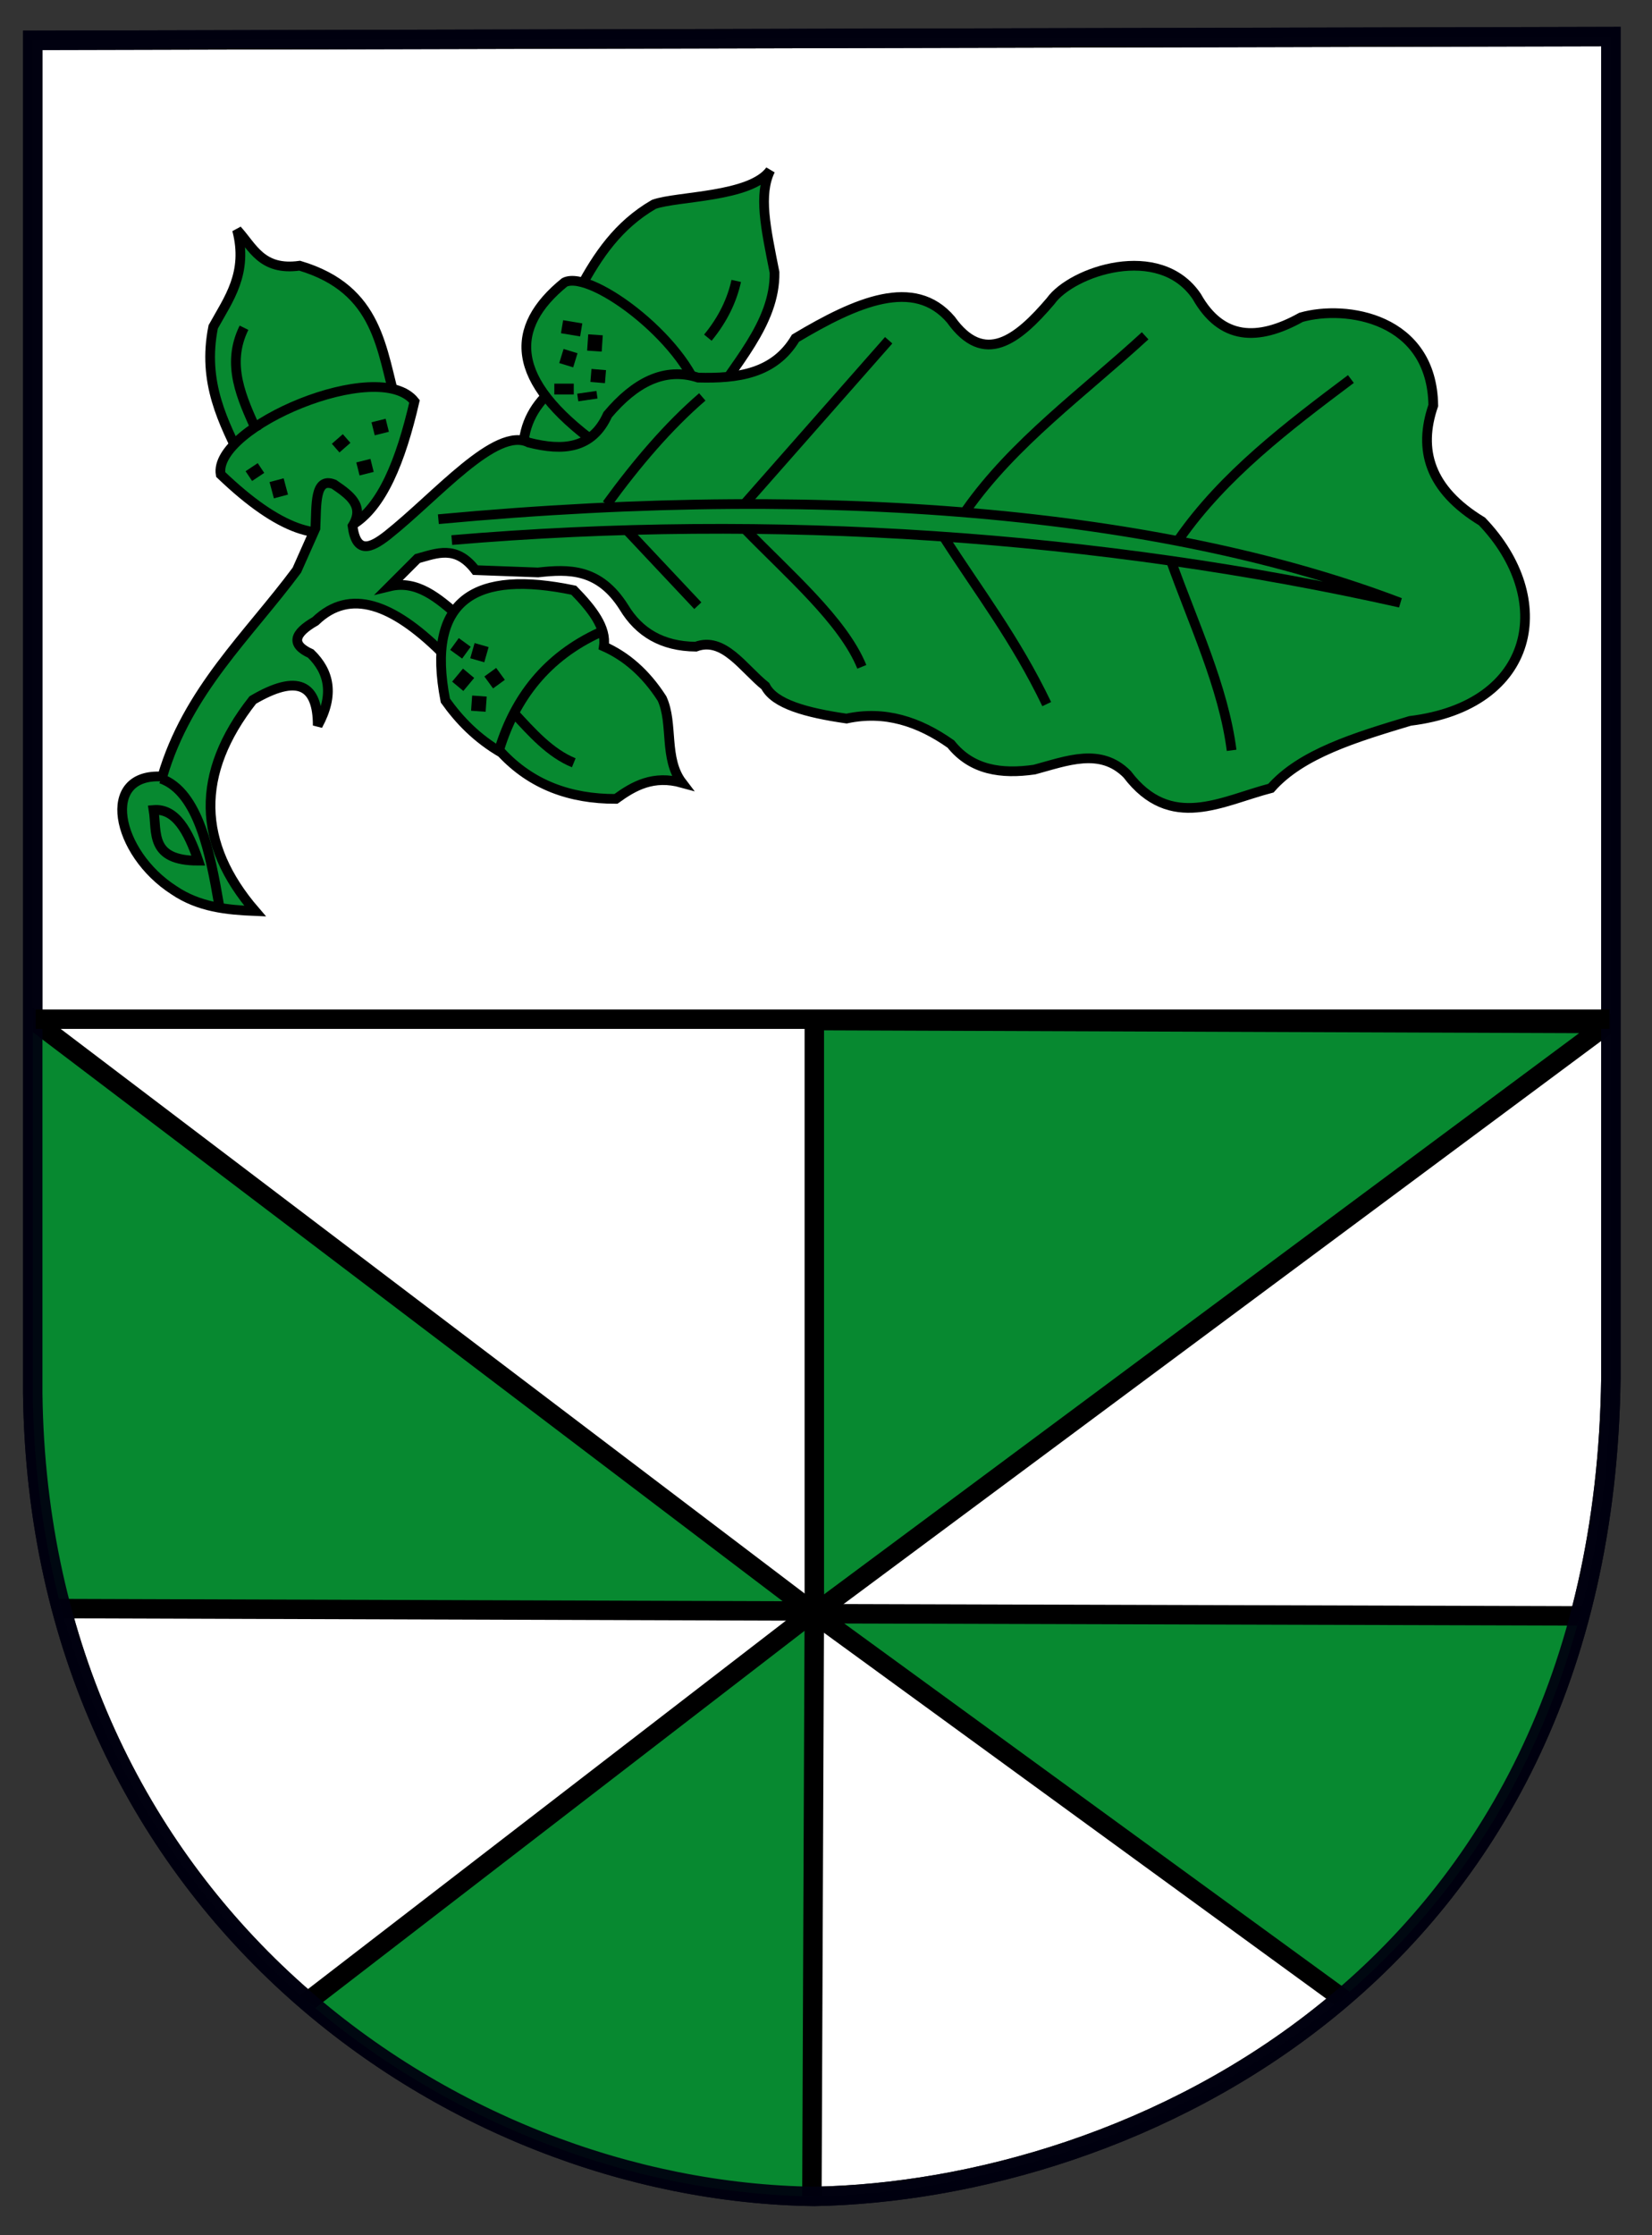 <?xml version="1.0" encoding="UTF-8" standalone="no"?>
<!-- Created with Inkscape (http://www.inkscape.org/) -->

<svg
   xmlns:dc="http://purl.org/dc/elements/1.1/"
   xmlns:cc="http://creativecommons.org/ns#"
   xmlns:rdf="http://www.w3.org/1999/02/22-rdf-syntax-ns#"
   xmlns:svg="http://www.w3.org/2000/svg"
   xmlns="http://www.w3.org/2000/svg"
   xmlns:sodipodi="http://sodipodi.sourceforge.net/DTD/sodipodi-0.dtd"
   xmlns:inkscape="http://www.inkscape.org/namespaces/inkscape"
   version="1.0"
   width="510"
   height="690"
   id="svg1901"
   inkscape:version="0.48.4 r9939"
   sodipodi:docname="Coat_of_arms_of_Sudwalde.svg">
  <rect width="100%" height="100%" fill="#333333" stroke="none"/>
  <sodipodi:namedview
     pagecolor="#ffffff"
     bordercolor="#666666"
     borderopacity="1"
     objecttolerance="10"
     gridtolerance="10"
     guidetolerance="10"
     inkscape:pageopacity="0"
     inkscape:pageshadow="2"
     inkscape:window-width="1280"
     inkscape:window-height="972"
     id="namedview58"
     showgrid="false"
     inkscape:zoom="0.68405797"
     inkscape:cx="304.04301"
     inkscape:cy="411.11743"
     inkscape:window-x="-4"
     inkscape:window-y="-4"
     inkscape:window-maximized="1"
     inkscape:current-layer="svg1901" />
  <defs
     id="defs1903">
    <clipPath
       id="clipPath2317">
      <path
         d="M 497.309,11.292 L 497.309,425.261 C 494.93,610.957 348.188,676.238 251.387,678.014 C 138.214,676.536 12.112,587.777 10.107,430.211 L 10.107,12.449 L 497.309,11.292 z "
         style="color:#000000;fill:none;fill-opacity:1;fill-rule:nonzero;stroke:#ff0000;stroke-width:2;stroke-linecap:butt;stroke-linejoin:miter;marker:none;marker-start:none;marker-mid:none;marker-end:none;stroke-miterlimit:4;stroke-dashoffset:0;stroke-opacity:1;visibility:visible;display:inline;overflow:visible;enable-background:accumulate"
         id="path2319" />
    </clipPath>
    <clipPath
       id="clipPath2321">
      <path
         d="M 497.309,11.292 L 497.309,425.261 C 494.93,610.957 348.188,676.238 251.387,678.014 C 138.214,676.536 12.112,587.777 10.107,430.211 L 10.107,12.449 L 497.309,11.292 z "
         style="color:#000000;fill:none;fill-opacity:1;fill-rule:nonzero;stroke:#ff0000;stroke-width:2;stroke-linecap:butt;stroke-linejoin:miter;marker:none;marker-start:none;marker-mid:none;marker-end:none;stroke-miterlimit:4;stroke-dashoffset:0;stroke-opacity:1;visibility:visible;display:inline;overflow:visible;enable-background:accumulate"
         id="path2323" />
    </clipPath>
    <clipPath
       id="clipPath2325">
      <path
         d="M 497.309,11.292 L 497.309,425.261 C 494.93,610.957 348.188,676.238 251.387,678.014 C 138.214,676.536 12.112,587.777 10.107,430.211 L 10.107,12.449 L 497.309,11.292 z "
         style="color:#000000;fill:none;fill-opacity:1;fill-rule:nonzero;stroke:#ff0000;stroke-width:2;stroke-linecap:butt;stroke-linejoin:miter;marker:none;marker-start:none;marker-mid:none;marker-end:none;stroke-miterlimit:4;stroke-dashoffset:0;stroke-opacity:1;visibility:visible;display:inline;overflow:visible;enable-background:accumulate"
         id="path2327" />
    </clipPath>
    <clipPath
       id="clipPath2329">
      <path
         d="M 497.309,11.292 L 497.309,425.261 C 494.93,610.957 348.188,676.238 251.387,678.014 C 138.214,676.536 12.112,587.777 10.107,430.211 L 10.107,12.449 L 497.309,11.292 z "
         style="color:#000000;fill:none;fill-opacity:1;fill-rule:nonzero;stroke:#ff0000;stroke-width:2;stroke-linecap:butt;stroke-linejoin:miter;marker:none;marker-start:none;marker-mid:none;marker-end:none;stroke-miterlimit:4;stroke-dashoffset:0;stroke-opacity:1;visibility:visible;display:inline;overflow:visible;enable-background:accumulate"
         id="path2331" />
    </clipPath>
  </defs>
  <g
     style="opacity:1"
     id="layer1">
    <path
       d="M 497.309,11.292 L 497.309,425.261 C 494.93,610.957 348.188,676.238 251.387,678.014 C 138.214,676.536 12.112,587.777 10.107,430.211 L 10.107,12.449 L 497.309,11.292 z "
       style="color:#000000;fill:#ffffff;fill-opacity:1;fill-rule:nonzero;stroke:#00000f;stroke-width:6;stroke-linecap:butt;stroke-linejoin:miter;marker:none;marker-start:none;marker-mid:none;marker-end:none;stroke-miterlimit:4;stroke-dasharray:none;stroke-dashoffset:0;stroke-opacity:0.941;visibility:visible;display:inline;overflow:visible;enable-background:accumulate"
       id="path2315" />
    <path
       d="M 73.19,70.973 C 76.662,84.334 70.593,92.242 65.825,100.894 C 62.367,118.12 68.957,130.322 75.031,142.782 L 122.443,124.83 C 117.624,108.135 117.193,89.375 92.523,82.021 C 80.757,83.66 78.029,76.261 73.19,70.973 z "
       style="opacity:1;color:#000000;fill:#078930;fill-opacity:1;fill-rule:nonzero;stroke:#000000;stroke-width:3;stroke-linecap:butt;stroke-linejoin:miter;marker:none;marker-start:none;marker-mid:none;marker-end:none;stroke-miterlimit:4;stroke-dasharray:none;stroke-dashoffset:0;stroke-opacity:1;visibility:visible;display:inline;overflow:visible;enable-background:accumulate"
       id="path2273" />
    <path
       d="M 170.939,119.965 C 165.345,124.644 161.68,130.608 161.48,138.883 L 189.858,142.262 L 185.128,124.019 L 170.939,119.965 z "
       style="opacity:1;color:#000000;fill:#078930;fill-opacity:1;fill-rule:nonzero;stroke:#000000;stroke-width:3;stroke-linecap:butt;stroke-linejoin:miter;marker:none;marker-start:none;marker-mid:none;marker-end:none;stroke-miterlimit:4;stroke-dasharray:none;stroke-dashoffset:0;stroke-opacity:1;visibility:visible;display:inline;overflow:visible;enable-background:accumulate"
       id="path4307" />
    <path
       d="M 68.126,146.465 C 65.622,131.784 116.925,110.024 127.967,123.909 C 119.456,160.762 104.666,181.511 68.126,146.465 z "
       style="opacity:1;color:#000000;fill:#078930;fill-opacity:1;fill-rule:nonzero;stroke:#000000;stroke-width:3;stroke-linecap:butt;stroke-linejoin:miter;marker:none;marker-start:none;marker-mid:none;marker-end:none;stroke-miterlimit:4;stroke-dasharray:none;stroke-dashoffset:0;stroke-opacity:1;visibility:visible;display:inline;overflow:visible;enable-background:accumulate"
       id="path2271" />
    <path
       d="M 179.115,88.909 C 184.521,78.986 190.715,69.535 201.887,63.071 C 209.131,60.489 231.711,60.976 237.798,52.561 C 234.124,60.134 236.363,70.242 239.112,84.092 C 239.333,100.059 226.337,112.721 218.091,126.571 L 179.115,88.909 z "
       style="opacity:1;color:#000000;fill:#078930;fill-opacity:1;fill-rule:nonzero;stroke:#000000;stroke-width:3;stroke-linecap:butt;stroke-linejoin:miter;marker:none;marker-start:none;marker-mid:none;marker-end:none;stroke-miterlimit:4;stroke-dasharray:none;stroke-dashoffset:0;stroke-opacity:1;visibility:visible;display:inline;overflow:visible;enable-background:accumulate"
       id="path2279" />
    <path
       d="M 251.392,498.138 L 251.392,315.048 L 496.524,315.961 L 251.392,498.138 z "
       style="opacity:1;color:#000000;fill:#078930;fill-opacity:1;fill-rule:nonzero;stroke:#000000;stroke-width:6;stroke-linecap:butt;stroke-linejoin:miter;marker:none;marker-start:none;marker-mid:none;marker-end:none;stroke-miterlimit:4;stroke-dasharray:none;stroke-dashoffset:0;stroke-opacity:1;visibility:visible;display:inline;overflow:visible;enable-background:accumulate"
       clip-path="url(#clipPath2329)"
       id="path2235" />
    <path
       d="M 251.392,497.309 L 52.27,650.799 L 250.562,698.92 L 251.392,497.309 z "
       style="opacity:1;color:#000000;fill:#078930;fill-opacity:1;fill-rule:nonzero;stroke:#000000;stroke-width:6;stroke-linecap:butt;stroke-linejoin:miter;marker:none;marker-start:none;marker-mid:none;marker-end:none;stroke-miterlimit:4;stroke-dasharray:none;stroke-dashoffset:0;stroke-opacity:1;visibility:visible;display:inline;overflow:visible;enable-background:accumulate"
       clip-path="url(#clipPath2325)"
       id="path2237" />
    <path
       d="M 250.562,497.309 L -7.467,301.505 L -8.297,496.479 L 250.562,497.309 z "
       style="opacity:1;color:#000000;fill:#078930;fill-opacity:1;fill-rule:nonzero;stroke:#000000;stroke-width:6;stroke-linecap:butt;stroke-linejoin:miter;marker:none;marker-start:none;marker-mid:none;marker-end:none;stroke-miterlimit:4;stroke-dasharray:none;stroke-dashoffset:0;stroke-opacity:1;visibility:visible;display:inline;overflow:visible;enable-background:accumulate"
       clip-path="url(#clipPath2321)"
       id="path2239" />
    <path
       d="M 251.392,498.138 L 542.608,498.968 L 434.75,631.716 L 251.392,498.138 z "
       style="opacity:1;color:#000000;fill:#078930;fill-opacity:1;fill-rule:nonzero;stroke:#000000;stroke-width:6;stroke-linecap:butt;stroke-linejoin:miter;marker:none;marker-start:none;marker-mid:none;marker-end:none;stroke-miterlimit:4;stroke-dasharray:none;stroke-dashoffset:0;stroke-opacity:1;visibility:visible;display:inline;overflow:visible;enable-background:accumulate"
       clip-path="url(#clipPath2317)"
       id="path2243" />
    <path
       d="M 174.297,87.157 C 157.127,101.098 157.213,117.309 184.37,137.082 L 216.777,124.82 C 213.859,106.757 182.712,83.014 174.297,87.157 z "
       style="opacity:1;color:#000000;fill:#078930;fill-opacity:1;fill-rule:nonzero;stroke:#000000;stroke-width:3;stroke-linecap:butt;stroke-linejoin:miter;marker:none;marker-start:none;marker-mid:none;marker-end:none;stroke-miterlimit:4;stroke-dasharray:none;stroke-dashoffset:0;stroke-opacity:1;visibility:visible;display:inline;overflow:visible;enable-background:accumulate"
       id="path2277" />
    <path
       d="M 128.877,172.416 C 134.844,170.795 140.811,168.143 146.777,175.996 L 166.109,176.712 C 175.603,175.646 184.98,175.397 192.6,187.452 C 197.245,195.18 204.424,199.53 214.796,199.623 C 223.41,196.41 229.407,206.28 236.275,211.795 C 239.067,217.361 249.057,220.048 261.335,221.819 C 273.111,219.264 283.685,222.719 293.554,229.695 C 299.979,237.737 309.102,239.036 319.33,237.571 C 329.406,234.868 339.729,230.686 347.969,239.002 C 361.408,256.737 377.113,247.263 392.36,243.298 C 401.708,232.648 418.518,227.595 435.319,222.535 C 474.252,217.777 480.382,184.804 457.515,160.96 C 441.257,151.072 437.757,138.864 442.479,125.161 C 442.086,98.077 415.55,94.016 401.668,97.953 C 388.313,105.393 377.084,105.04 369.449,91.509 C 357.914,74.483 330.795,83.824 324.341,92.941 C 314.079,104.977 303.817,113.051 293.554,98.669 C 282.23,85.414 264.452,93.132 245.583,104.397 C 239.035,115.406 227.724,116.889 215.512,116.569 C 205.18,113.22 196.013,118.023 187.588,128.025 C 182.796,138.641 173.731,139.286 163.245,136.617 C 153.106,131.432 134.908,153.108 119.57,165.256 C 114.466,169.253 110.005,171.163 108.83,162.392 C 112.709,156.167 107.954,152.819 103.102,149.504 C 97.047,147.129 97.735,155.993 97.374,163.108 L 91.646,175.996 C 76.645,196.222 57.88,213.156 50.119,239.718 C 30.689,238.524 35.771,263.306 53.699,274.802 C 61.432,280.05 70.048,280.885 78.758,281.246 C 60.884,260.507 60.176,238.815 78.042,216.091 C 91.912,207.935 98.116,211.278 98.09,223.967 C 103.282,214.42 101.655,207.353 95.942,201.771 C 89.703,198.947 90.71,195.565 97.374,191.747 C 108.105,181.368 121.342,186.655 136.037,201.055 L 141.765,190.315 C 135.257,184.605 128.733,178.959 120.286,181.008 L 128.877,172.416 z "
       style="opacity:1;color:#000000;fill:#078930;fill-opacity:1;fill-rule:nonzero;stroke:#000000;stroke-width:3;stroke-linecap:butt;stroke-linejoin:miter;marker:none;marker-start:none;marker-mid:none;marker-end:none;stroke-miterlimit:4;stroke-dasharray:none;stroke-dashoffset:0;stroke-opacity:1;visibility:visible;display:inline;overflow:visible;enable-background:accumulate"
       id="path2245" />
    <path
       d="M 139.475,166.719 C 238.354,158.304 339.952,165.329 432.235,186.052 C 363.086,159.686 262.354,148.467 135.332,160.274"
       style="opacity:1;color:#000000;fill:none;fill-opacity:1;fill-rule:nonzero;stroke:#000000;stroke-width:3;stroke-linecap:butt;stroke-linejoin:miter;marker:none;marker-start:none;marker-mid:none;marker-end:none;stroke-miterlimit:4;stroke-dasharray:none;stroke-dashoffset:0;stroke-opacity:1;visibility:visible;display:inline;overflow:visible;enable-background:accumulate"
       id="path2248" />
    <path
       d="M 187.348,155.671 C 196.611,142.954 206.319,131.569 216.808,122.529"
       style="opacity:1;color:#000000;fill:none;fill-opacity:1;fill-rule:nonzero;stroke:#000000;stroke-width:3;stroke-linecap:butt;stroke-linejoin:miter;marker:none;marker-start:none;marker-mid:none;marker-end:none;stroke-miterlimit:4;stroke-dasharray:none;stroke-dashoffset:0;stroke-opacity:1;visibility:visible;display:inline;overflow:visible;enable-background:accumulate"
       id="path2250" />
    <path
       d="M 230.157,155.211 L 274.347,105.037"
       style="opacity:1;color:#000000;fill:none;fill-opacity:1;fill-rule:nonzero;stroke:#000000;stroke-width:3;stroke-linecap:butt;stroke-linejoin:miter;marker:none;marker-start:none;marker-mid:none;marker-end:none;stroke-miterlimit:4;stroke-dasharray:none;stroke-dashoffset:0;stroke-opacity:1;visibility:visible;display:inline;overflow:visible;enable-background:accumulate"
       id="path2252" />
    <path
       d="M 298.283,157.512 C 312.872,136.692 334.498,121.15 353.521,103.656"
       style="opacity:1;color:#000000;fill:none;fill-opacity:1;fill-rule:nonzero;stroke:#000000;stroke-width:3;stroke-linecap:butt;stroke-linejoin:miter;marker:none;marker-start:none;marker-mid:none;marker-end:none;stroke-miterlimit:4;stroke-dasharray:none;stroke-dashoffset:0;stroke-opacity:1;visibility:visible;display:inline;overflow:visible;enable-background:accumulate"
       id="path2254" />
    <path
       d="M 364.108,166.258 C 377.8,146.678 397.347,131.782 417.044,117.005"
       style="opacity:1;color:#000000;fill:none;fill-opacity:1;fill-rule:nonzero;stroke:#000000;stroke-width:3;stroke-linecap:butt;stroke-linejoin:miter;marker:none;marker-start:none;marker-mid:none;marker-end:none;stroke-miterlimit:4;stroke-dasharray:none;stroke-dashoffset:0;stroke-opacity:1;visibility:visible;display:inline;overflow:visible;enable-background:accumulate"
       id="path2256" />
    <path
       d="M 361.346,172.703 C 368.34,192.343 377.696,211.983 380.219,231.623"
       style="opacity:1;color:#000000;fill:none;fill-opacity:1;fill-rule:nonzero;stroke:#000000;stroke-width:3;stroke-linecap:butt;stroke-linejoin:miter;marker:none;marker-start:none;marker-mid:none;marker-end:none;stroke-miterlimit:4;stroke-dasharray:none;stroke-dashoffset:0;stroke-opacity:1;visibility:visible;display:inline;overflow:visible;enable-background:accumulate"
       id="path2258" />
    <path
       d="M 323.14,217.353 C 313.514,197.284 302.11,182.55 291.379,165.798"
       style="opacity:1;color:#000000;fill:none;fill-opacity:1;fill-rule:nonzero;stroke:#000000;stroke-width:3;stroke-linecap:butt;stroke-linejoin:miter;marker:none;marker-start:none;marker-mid:none;marker-end:none;stroke-miterlimit:4;stroke-dasharray:none;stroke-dashoffset:0;stroke-opacity:1;visibility:visible;display:inline;overflow:visible;enable-background:accumulate"
       id="path2260" />
    <path
       d="M 266.061,205.845 C 260.245,191.576 243.531,177.306 229.697,163.036"
       style="opacity:1;color:#000000;fill:none;fill-opacity:1;fill-rule:nonzero;stroke:#000000;stroke-width:3;stroke-linecap:butt;stroke-linejoin:miter;marker:none;marker-start:none;marker-mid:none;marker-end:none;stroke-miterlimit:4;stroke-dasharray:none;stroke-dashoffset:0;stroke-opacity:1;visibility:visible;display:inline;overflow:visible;enable-background:accumulate"
       id="path2262" />
    <path
       d="M 215.427,186.972 L 193.792,163.957"
       style="opacity:1;color:#000000;fill:none;fill-opacity:1;fill-rule:nonzero;stroke:#000000;stroke-width:3;stroke-linecap:butt;stroke-linejoin:miter;marker:none;marker-start:none;marker-mid:none;marker-end:none;stroke-miterlimit:4;stroke-dasharray:none;stroke-dashoffset:0;stroke-opacity:1;visibility:visible;display:inline;overflow:visible;enable-background:accumulate"
       id="path2264" />
    <path
       d="M 49.714,240.369 C 61.287,244.505 64.938,263.559 67.666,279.495"
       style="opacity:1;color:#000000;fill:none;fill-opacity:1;fill-rule:nonzero;stroke:#000000;stroke-width:3;stroke-linecap:butt;stroke-linejoin:miter;marker:none;marker-start:none;marker-mid:none;marker-end:none;stroke-miterlimit:4;stroke-dasharray:none;stroke-dashoffset:0;stroke-opacity:1;visibility:visible;display:inline;overflow:visible;enable-background:accumulate"
       id="path2267" />
    <path
       d="M 61.222,265.686 C 58.109,256.494 54.181,249.478 47.412,250.035 C 48.515,257.002 46.157,265.7 61.222,265.686 z "
       style="opacity:1;color:#000000;fill:none;fill-opacity:1;fill-rule:nonzero;stroke:#000000;stroke-width:3;stroke-linecap:butt;stroke-linejoin:miter;marker:none;marker-start:none;marker-mid:none;marker-end:none;stroke-miterlimit:4;stroke-dasharray:none;stroke-dashoffset:0;stroke-opacity:1;visibility:visible;display:inline;overflow:visible;enable-background:accumulate"
       id="path2269" />
    <path
       d="M 75.325,101.171 C 69.711,112.597 74.654,122.85 79.266,133.14"
       style="opacity:1;color:#000000;fill:none;fill-opacity:1;fill-rule:nonzero;stroke:#000000;stroke-width:3;stroke-linecap:butt;stroke-linejoin:miter;marker:none;marker-start:none;marker-mid:none;marker-end:none;stroke-miterlimit:4;stroke-dasharray:none;stroke-dashoffset:0;stroke-opacity:1;visibility:visible;display:inline;overflow:visible;enable-background:accumulate"
       id="path2275" />
    <path
       d="M 227.287,86.719 C 226,92.558 223.316,98.398 218.529,104.237"
       style="opacity:1;color:#000000;fill:none;fill-opacity:1;fill-rule:nonzero;stroke:#000000;stroke-width:3;stroke-linecap:butt;stroke-linejoin:miter;marker:none;marker-start:none;marker-mid:none;marker-end:none;stroke-miterlimit:4;stroke-dasharray:none;stroke-dashoffset:0;stroke-opacity:1;visibility:visible;display:inline;overflow:visible;enable-background:accumulate"
       id="path2281" />
    <path
       d="M 177.129,182.202 C 147.03,175.902 131.293,184.618 137.492,216.265 C 141.832,222.353 147.2,227.926 154.833,232.368 C 164.047,242.223 175.967,246.664 190.135,246.612 C 195.744,242.554 201.709,239.207 210.573,241.658 C 204.866,234.201 207.944,223.404 204.379,215.646 C 199.26,207.675 193.188,202.562 186.419,199.543 C 187.305,193.763 182.781,187.982 177.129,182.202 z "
       style="opacity:1;color:#000000;fill:#078930;fill-opacity:1;fill-rule:nonzero;stroke:#000000;stroke-width:3;stroke-linecap:butt;stroke-linejoin:miter;marker:none;marker-start:none;marker-mid:none;marker-end:none;stroke-miterlimit:4;stroke-dasharray:none;stroke-dashoffset:0;stroke-opacity:1;visibility:visible;display:inline;overflow:visible;enable-background:accumulate"
       id="path2284" />
    <path
       d="M 185.18,195.208 C 168.697,202.781 159.146,215.306 154.213,231.129"
       style="opacity:1;color:#000000;fill:none;fill-opacity:1;fill-rule:nonzero;stroke:#000000;stroke-width:3;stroke-linecap:butt;stroke-linejoin:miter;marker:none;marker-start:none;marker-mid:none;marker-end:none;stroke-miterlimit:4;stroke-dasharray:none;stroke-dashoffset:0;stroke-opacity:1;visibility:visible;display:inline;overflow:visible;enable-background:accumulate"
       id="path2286" />
    <path
       d="M 158.549,219.981 C 164.234,226.159 169.84,232.495 177.129,235.464"
       style="opacity:1;color:#000000;fill:none;fill-opacity:1;fill-rule:nonzero;stroke:#000000;stroke-width:3;stroke-linecap:butt;stroke-linejoin:miter;marker:none;marker-start:none;marker-mid:none;marker-end:none;stroke-miterlimit:4;stroke-dasharray:none;stroke-dashoffset:0;stroke-opacity:1;visibility:visible;display:inline;overflow:visible;enable-background:accumulate"
       id="path2288" />
    <path
       d="M 116.867,129.814 L 117.872,133.833"
       style="opacity:1;color:#000000;fill:none;fill-opacity:1;fill-rule:nonzero;stroke:#000000;stroke-width:4.5;stroke-linecap:butt;stroke-linejoin:miter;marker:none;marker-start:none;marker-mid:none;marker-end:none;stroke-miterlimit:4;stroke-dasharray:none;stroke-dashoffset:0;stroke-opacity:1;visibility:visible;display:inline;overflow:visible;enable-background:accumulate"
       id="path2334" />
    <path
       d="M 104.142,135.507 L 106.486,138.186"
       style="opacity:1;color:#000000;fill:none;fill-opacity:1;fill-rule:nonzero;stroke:#000000;stroke-width:4.5;stroke-linecap:butt;stroke-linejoin:miter;marker:none;marker-start:none;marker-mid:none;marker-end:none;stroke-miterlimit:4;stroke-dasharray:none;stroke-dashoffset:0;stroke-opacity:1;visibility:visible;display:inline;overflow:visible;enable-background:accumulate"
       id="path2336" />
    <path
       d="M 112.179,142.204 L 113.184,146.223"
       style="opacity:1;color:#000000;fill:none;fill-opacity:1;fill-rule:nonzero;stroke:#000000;stroke-width:4.5;stroke-linecap:butt;stroke-linejoin:miter;marker:none;marker-start:none;marker-mid:none;marker-end:none;stroke-miterlimit:4;stroke-dasharray:none;stroke-dashoffset:0;stroke-opacity:1;visibility:visible;display:inline;overflow:visible;enable-background:accumulate"
       id="path2338" />
    <path
       d="M 85.39,148.232 L 86.73,153.255"
       style="opacity:1;color:#000000;fill:none;fill-opacity:1;fill-rule:nonzero;stroke:#000000;stroke-width:4.5;stroke-linecap:butt;stroke-linejoin:miter;marker:none;marker-start:none;marker-mid:none;marker-end:none;stroke-miterlimit:4;stroke-dasharray:none;stroke-dashoffset:0;stroke-opacity:1;visibility:visible;display:inline;overflow:visible;enable-background:accumulate"
       id="path2340" />
    <path
       d="M 77.688,144.214 L 79.697,147.227"
       style="opacity:1;color:#000000;fill:none;fill-opacity:1;fill-rule:nonzero;stroke:#000000;stroke-width:4.5;stroke-linecap:butt;stroke-linejoin:miter;marker:none;marker-start:none;marker-mid:none;marker-end:none;stroke-miterlimit:4;stroke-dasharray:none;stroke-dashoffset:0;stroke-opacity:1;visibility:visible;display:inline;overflow:visible;enable-background:accumulate"
       id="path2342" />
    <path
       d="M 148.679,199.131 L 147.34,203.819"
       style="opacity:1;color:#000000;fill:none;fill-opacity:1;fill-rule:nonzero;stroke:#000000;stroke-width:4.5;stroke-linecap:butt;stroke-linejoin:miter;marker:none;marker-start:none;marker-mid:none;marker-end:none;stroke-miterlimit:4;stroke-dasharray:none;stroke-dashoffset:0;stroke-opacity:1;visibility:visible;display:inline;overflow:visible;enable-background:accumulate"
       id="path2344" />
    <path
       d="M 151.358,207.503 L 154.037,211.186"
       style="opacity:1;color:#000000;fill:none;fill-opacity:1;fill-rule:nonzero;stroke:#000000;stroke-width:4.5;stroke-linecap:butt;stroke-linejoin:miter;marker:none;marker-start:none;marker-mid:none;marker-end:none;stroke-miterlimit:4;stroke-dasharray:none;stroke-dashoffset:0;stroke-opacity:1;visibility:visible;display:inline;overflow:visible;enable-background:accumulate"
       id="path2346" />
    <path
       d="M 148.009,214.87 L 147.675,219.558"
       style="opacity:1;color:#000000;fill:none;fill-opacity:1;fill-rule:nonzero;stroke:#000000;stroke-width:4.5;stroke-linecap:butt;stroke-linejoin:miter;marker:none;marker-start:none;marker-mid:none;marker-end:none;stroke-miterlimit:4;stroke-dasharray:none;stroke-dashoffset:0;stroke-opacity:1;visibility:visible;display:inline;overflow:visible;enable-background:accumulate"
       id="path2348" />
    <path
       d="M 141.312,211.856 L 144.661,207.838"
       style="opacity:1;color:#000000;fill:none;fill-opacity:1;fill-rule:nonzero;stroke:#000000;stroke-width:4.5;stroke-linecap:butt;stroke-linejoin:miter;marker:none;marker-start:none;marker-mid:none;marker-end:none;stroke-miterlimit:4;stroke-dasharray:none;stroke-dashoffset:0;stroke-opacity:1;visibility:visible;display:inline;overflow:visible;enable-background:accumulate"
       id="path2350" />
    <path
       d="M 143.991,201.475 L 140.308,198.796"
       style="opacity:1;color:#000000;fill:none;fill-opacity:1;fill-rule:nonzero;stroke:#000000;stroke-width:4.5;stroke-linecap:butt;stroke-linejoin:miter;marker:none;marker-start:none;marker-mid:none;marker-end:none;stroke-miterlimit:4;stroke-dasharray:none;stroke-dashoffset:0;stroke-opacity:1;visibility:visible;display:inline;overflow:visible;enable-background:accumulate"
       id="path2352" />
    <path
       d="M 181.161,121.108 L 181.496,123.452"
       style="opacity:1;color:#000000;fill:none;fill-opacity:1;fill-rule:nonzero;stroke:#000000;stroke-width:6;stroke-linecap:butt;stroke-linejoin:miter;marker:none;marker-start:none;marker-mid:none;marker-end:none;stroke-miterlimit:4;stroke-dasharray:none;stroke-dashoffset:0;stroke-opacity:1;visibility:visible;display:inline;overflow:visible;enable-background:accumulate"
       id="path2354" />
    <path
       d="M 174.129,118.429 L 174.129,121.778"
       style="opacity:1;color:#000000;fill:none;fill-opacity:1;fill-rule:nonzero;stroke:#000000;stroke-width:6;stroke-linecap:butt;stroke-linejoin:miter;marker:none;marker-start:none;marker-mid:none;marker-end:none;stroke-miterlimit:4;stroke-dasharray:none;stroke-dashoffset:0;stroke-opacity:1;visibility:visible;display:inline;overflow:visible;enable-background:accumulate"
       id="path2356" />
    <path
       d="M 184.844,114.076 L 184.51,118.094"
       style="opacity:1;color:#000000;fill:none;fill-opacity:1;fill-rule:nonzero;stroke:#000000;stroke-width:4.5;stroke-linecap:butt;stroke-linejoin:miter;marker:none;marker-start:none;marker-mid:none;marker-end:none;stroke-miterlimit:4;stroke-dasharray:none;stroke-dashoffset:0;stroke-opacity:1;visibility:visible;display:inline;overflow:visible;enable-background:accumulate"
       id="path2358" />
    <path
       d="M 183.84,103.36 L 183.505,108.383"
       style="opacity:1;color:#000000;fill:none;fill-opacity:1;fill-rule:nonzero;stroke:#000000;stroke-width:4.5;stroke-linecap:butt;stroke-linejoin:miter;marker:none;marker-start:none;marker-mid:none;marker-end:none;stroke-miterlimit:4;stroke-dasharray:none;stroke-dashoffset:0;stroke-opacity:1;visibility:visible;display:inline;overflow:visible;enable-background:accumulate"
       id="path2360" />
    <path
       d="M 176.138,108.383 L 174.799,112.736"
       style="opacity:1;color:#000000;fill:none;fill-opacity:1;fill-rule:nonzero;stroke:#000000;stroke-width:4.5;stroke-linecap:butt;stroke-linejoin:miter;marker:none;marker-start:none;marker-mid:none;marker-end:none;stroke-miterlimit:4;stroke-dasharray:none;stroke-dashoffset:0;stroke-opacity:1;visibility:visible;display:inline;overflow:visible;enable-background:accumulate"
       id="path2362" />
    <path
       d="M 176.808,99.342 L 176.138,103.36"
       style="opacity:1;color:#000000;fill:none;fill-opacity:1;fill-rule:nonzero;stroke:#000000;stroke-width:6;stroke-linecap:butt;stroke-linejoin:miter;marker:none;marker-start:none;marker-mid:none;marker-end:none;stroke-miterlimit:4;stroke-dasharray:none;stroke-dashoffset:0;stroke-opacity:1;visibility:visible;display:inline;overflow:visible;enable-background:accumulate"
       id="path2364" />
    <path
       d="M 497.309,11.292 L 497.309,425.261 C 494.93,610.957 348.188,676.238 251.387,678.014 C 138.214,676.536 12.112,587.777 10.107,430.211 L 10.107,12.449 L 497.309,11.292 z "
       style="color:#000000;fill:none;fill-opacity:1;fill-rule:nonzero;stroke:#00000f;stroke-width:6;stroke-linecap:butt;stroke-linejoin:miter;marker:none;marker-start:none;marker-mid:none;marker-end:none;stroke-miterlimit:4;stroke-dasharray:none;stroke-dashoffset:0;stroke-opacity:0.941;visibility:visible;display:inline;overflow:visible;enable-background:accumulate"
       id="path3335" />
    <path
       d="M 496.867,314.617 L 11.032,314.617"
       style="opacity:1;color:#000000;fill:none;fill-opacity:1;fill-rule:nonzero;stroke:#000000;stroke-width:6;stroke-linecap:butt;stroke-linejoin:miter;marker:none;marker-start:none;marker-mid:none;marker-end:none;stroke-miterlimit:4;stroke-dasharray:none;stroke-dashoffset:0;stroke-opacity:1;visibility:visible;display:inline;overflow:visible;enable-background:accumulate"
       id="path4309" />
  </g>
</svg>
